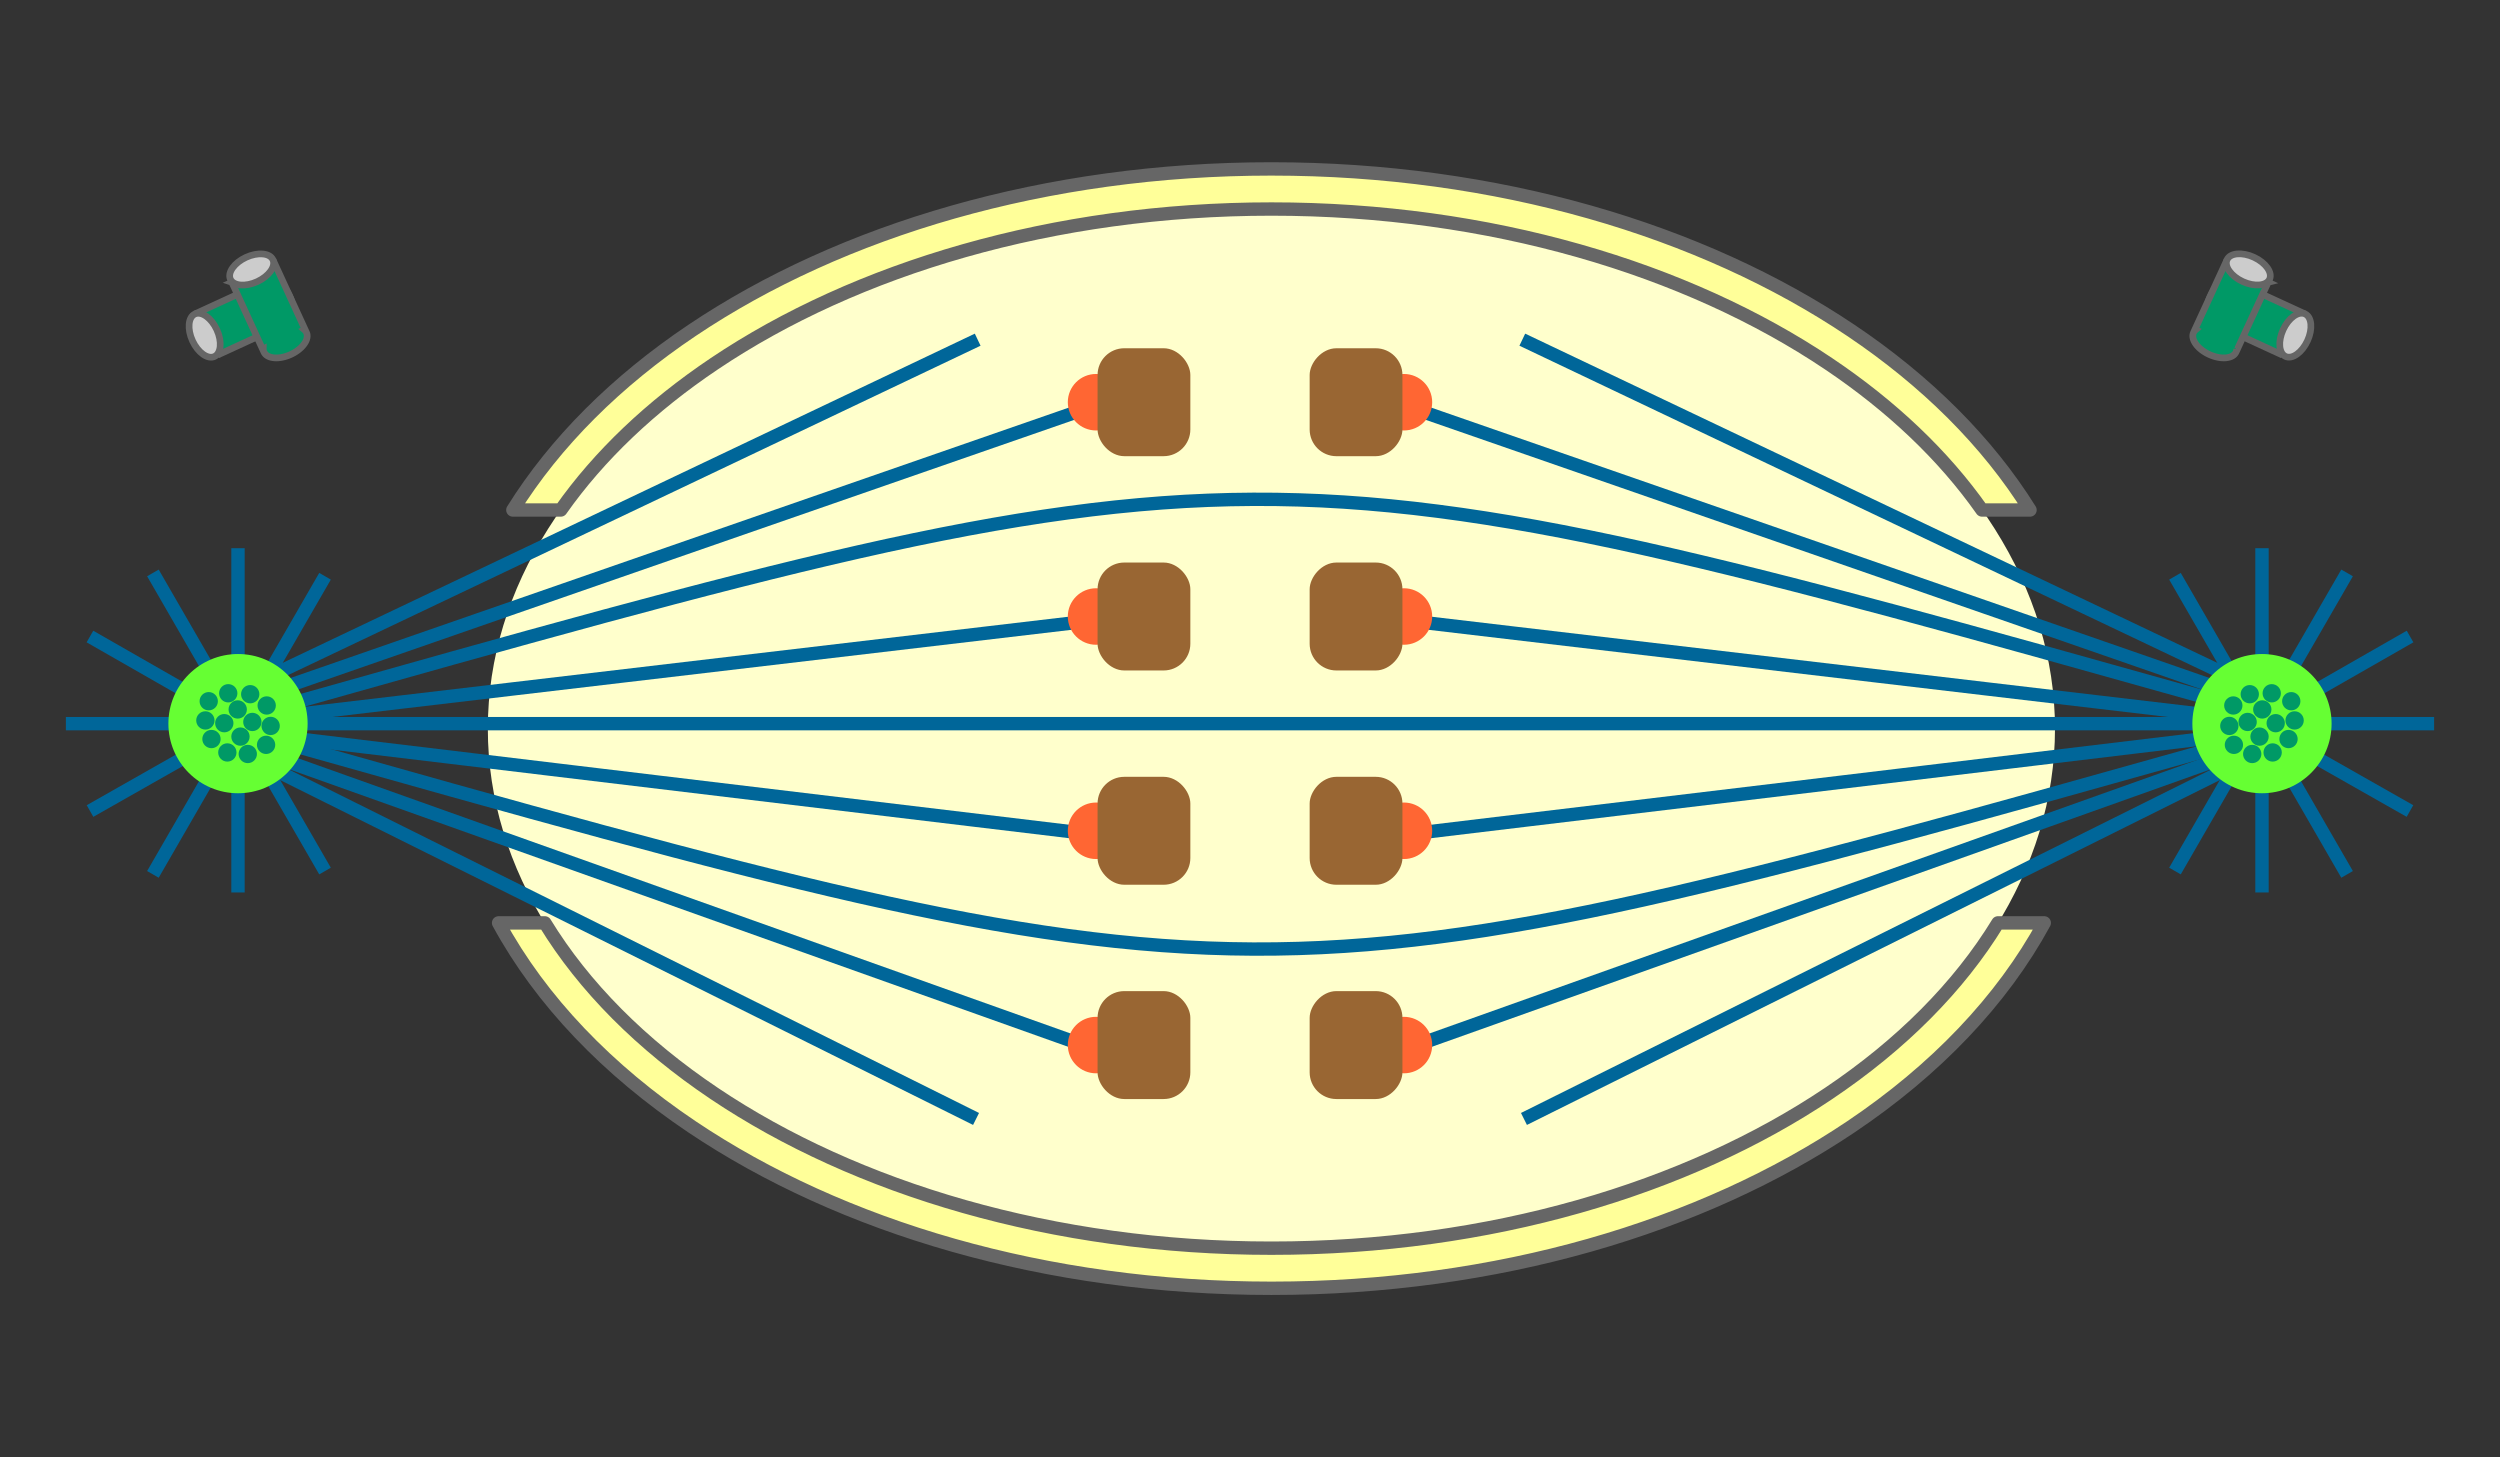<svg xmlns="http://www.w3.org/2000/svg" width="199.467" height="116.267" viewBox="0 0 187 109"><rect x="0" y="0" width="187" height="109" fill="#333333" stroke="none"/><g transform="translate(-392.549 -293.315)"><path style="color:#000;font-style:normal;font-variant:normal;font-weight:400;font-stretch:normal;font-size:medium;line-height:normal;font-family:sans-serif;text-indent:0;text-align:start;text-decoration:none;text-decoration-line:none;text-decoration-style:solid;text-decoration-color:#000;letter-spacing:normal;word-spacing:normal;text-transform:none;direction:ltr;block-progression:tb;writing-mode:lr-tb;baseline-shift:baseline;text-anchor:start;white-space:normal;clip-rule:nonzero;display:inline;overflow:visible;visibility:visible;opacity:1;isolation:auto;mix-blend-mode:normal;color-interpolation:sRGB;color-interpolation-filters:linearRGB;solid-color:#000;solid-opacity:1;fill:#ffc;fill-opacity:1;fill-rule:nonzero;stroke:none;stroke-width:1;stroke-linecap:round;stroke-linejoin:miter;stroke-miterlimit:4;stroke-dasharray:none;stroke-dashoffset:.44;stroke-opacity:1;color-rendering:auto;image-rendering:auto;shape-rendering:auto;text-rendering:auto;enable-background:accumulate" d="M487.65 308.95c16.328 0 31.084 4.462 41.669 11.57 10.585 7.107 16.943 16.754 16.943 27.296 0 10.543-6.358 20.19-16.943 27.297-10.585 7.108-25.341 11.566-41.668 11.566-16.327 0-31.083-4.458-41.668-11.566-10.585-7.108-16.944-16.754-16.944-27.297 0-10.542 6.36-20.19 16.944-27.297 10.585-7.107 25.34-11.568 41.668-11.568z"/><path style="color:#000;font-style:normal;font-variant:normal;font-weight:400;font-stretch:normal;font-size:medium;line-height:normal;font-family:sans-serif;text-indent:0;text-align:start;text-decoration:none;text-decoration-line:none;text-decoration-style:solid;text-decoration-color:#000;letter-spacing:normal;word-spacing:normal;text-transform:none;direction:ltr;block-progression:tb;writing-mode:lr-tb;baseline-shift:baseline;text-anchor:start;white-space:normal;clip-rule:nonzero;display:inline;overflow:visible;visibility:visible;opacity:1;isolation:auto;mix-blend-mode:normal;color-interpolation:sRGB;color-interpolation-filters:linearRGB;solid-color:#000;solid-opacity:1;fill:#ff9;fill-opacity:1;fill-rule:nonzero;stroke:#666;stroke-width:1;stroke-linecap:round;stroke-linejoin:round;stroke-miterlimit:4;stroke-dasharray:none;stroke-dashoffset:.44;stroke-opacity:1;color-rendering:auto;image-rendering:auto;shape-rendering:auto;text-rendering:auto;enable-background:accumulate" d="M487.652 305.95c-16.872 0-32.17 4.577-43.34 12.079-5.634 3.783-10.228 8.34-13.402 13.433h3.587c2.855-4.059 6.742-7.757 11.487-10.943 10.584-7.108 25.34-11.569 41.668-11.569 16.327 0 31.083 4.461 41.668 11.569 4.744 3.185 8.63 6.885 11.484 10.943h3.59c-3.174-5.093-7.766-9.65-13.4-13.434-11.172-7.5-26.471-12.078-43.342-12.078zm-57.809 56.397c3.167 5.832 8.17 11.026 14.469 15.256 11.17 7.501 26.468 12.076 43.34 12.076 16.871 0 32.17-4.575 43.342-12.076 6.298-4.23 11.3-9.424 14.466-15.256h-3.463c-2.918 4.777-7.232 9.109-12.677 12.765-10.585 7.108-25.341 11.567-41.668 11.567-16.327 0-31.084-4.459-41.668-11.567-5.446-3.656-9.762-7.988-12.68-12.765h-3.46z"/><path style="fill:#096;stroke:#666;stroke-width:.5" d="m408.818 319.875 4.996-2.3-.024-.052a1.75 1 65.287 0 0 .251-.052 1.75 1 65.287 0 0 .177-2.007 1.75 1 65.287 0 0-1.64-1.172 1.75 1 65.287 0 0-.203.156l-.024-.052-4.996 2.3 1.463 3.18z"/><ellipse style="fill:#ccc;stroke:#666;stroke-width:.5" cx="-459.746" cy="237.392" rx="1.75" ry="1" transform="rotate(-114.713)"/><path style="fill:#096;stroke:#666;stroke-width:.5" d="m409.89 314.429 2.298 4.996.054-.025a1 1.75 65.287 0 0 .051.252 1 1.75 65.287 0 0 2.008.177 1 1.75 65.287 0 0 1.171-1.64 1 1.75 65.287 0 0-.155-.204l.05-.023-2.299-4.997-3.179 1.464z"/><ellipse style="fill:#ccc;stroke:#666;stroke-width:.5" cx="242.642" cy="456.746" rx="1.75" ry="1" transform="rotate(-24.713)"/><path style="stroke:#069;stroke-width:1px" d="M410.351 334.319v25.75M403.986 336.169l12.875 22.3"/><path style="stroke:#069;stroke-width:1px" d="m399.276 340.927 14.816 8.478"/><path style="stroke:#069;stroke-width:1px" d="m399.283 353.98 11.537-6.55M403.986 358.719l12.875-22.3"/><path style="fill:none;fill-rule:evenodd;stroke:#069;stroke-width:1px;stroke-linecap:butt;stroke-linejoin:miter;stroke-opacity:1" d="m412.79 343.88 52.89-25.157M413.404 344.861l61.111-21.23M414.14 346.825l60.375-7.118M414.509 348.543l59.27 7.117M413.65 350.138l60.62 21.597M413.036 350.874l52.521 26.138"/><g transform="translate(54.399 -106.592)"><circle r="2.113" cy="429.993" cx="420.135" style="fill:#f63"/><rect ry="2" rx="2" y="425.956" x="420.248" height="8.073" width="6.94" style="color:#000;clip-rule:nonzero;display:inline;overflow:visible;visibility:visible;opacity:1;isolation:auto;mix-blend-mode:normal;color-interpolation:sRGB;color-interpolation-filters:linearRGB;solid-color:#000;solid-opacity:1;fill:#963;fill-opacity:1;fill-rule:nonzero;stroke:none;stroke-width:1;stroke-linecap:round;stroke-linejoin:round;stroke-miterlimit:4;stroke-dasharray:none;stroke-dashoffset:.44;stroke-opacity:1;color-rendering:auto;image-rendering:auto;shape-rendering:auto;text-rendering:auto;enable-background:accumulate"/></g><circle style="fill:#f63" cx="474.534" cy="355.458" r="2.113"/><circle style="fill:#f63" cx="474.534" cy="371.486" r="2.113"/><path style="fill:#096;stroke:#666;stroke-width:.5" d="m563.28 319.875-4.997-2.3.024-.052a1 1.75 24.713 0 1-.251-.052 1 1.75 24.713 0 1-.177-2.007 1 1.75 24.713 0 1 1.64-1.172 1 1.75 24.713 0 1 .204.156l.023-.052 4.997 2.3-1.464 3.18z"/><ellipse style="fill:#ccc;stroke:#666;stroke-width:.5" cx="-53.334" cy="-645.672" rx="1.75" ry="1" transform="scale(1 -1) rotate(65.287)"/><path style="fill:#096;stroke:#666;stroke-width:.5" d="m562.208 314.429-2.3 4.996-.052-.025a1.75 1 24.713 0 1-.052.252 1.75 1 24.713 0 1-2.007.177 1.75 1 24.713 0 1-1.172-1.64 1.75 1 24.713 0 1 .156-.204l-.052-.023 2.3-4.997 3.18 1.464z"/><ellipse style="fill:#ccc;stroke:#666;stroke-width:.5" cx="-640.422" cy="50.334" rx="1.75" ry="1" transform="scale(-1 1) rotate(-24.713)"/><path style="stroke:#069;stroke-width:1px" d="M561.746 334.319v25.75M568.111 336.169l-12.875 22.3"/><path style="stroke:#069;stroke-width:1px" d="m572.821 340.927-14.816 8.478"/><path style="stroke:#069;stroke-width:1px" d="m572.814 353.98-11.537-6.55M568.111 358.719l-12.875-22.3"/><path style="fill:none;fill-rule:evenodd;stroke:#069;stroke-width:1px;stroke-linecap:butt;stroke-linejoin:miter;stroke-opacity:1" d="m559.307 343.88-52.89-25.157M558.693 344.861l-61.11-21.23M557.957 346.825l-60.375-7.118M557.589 348.543l-59.27 7.117M558.448 350.138l-60.62 21.597M559.061 350.874l-52.52 26.138"/><circle style="fill:#f63" cx="-497.564" cy="323.401" r="2.113" transform="scale(-1 1)"/><circle style="fill:#f63" cx="-497.564" cy="339.43" r="2.113" transform="scale(-1 1)"/><circle style="fill:#f63" cx="-497.564" cy="355.458" r="2.113" transform="scale(-1 1)"/><circle style="fill:#f63" cx="-497.564" cy="371.486" r="2.113" transform="scale(-1 1)"/><path style="fill:none;fill-rule:evenodd;stroke:#069;stroke-width:1px;stroke-linecap:butt;stroke-linejoin:miter;stroke-opacity:1" d="M413.49 346.172c72.922-20.564 73.11-20.59 144.288-.61M413.49 348.796c72.922 20.564 73.11 20.591 144.288.61"/><circle style="fill:#f63" cx="474.534" cy="339.43" r="2.113"/><rect style="color:#000;clip-rule:nonzero;display:inline;overflow:visible;visibility:visible;opacity:1;isolation:auto;mix-blend-mode:normal;color-interpolation:sRGB;color-interpolation-filters:linearRGB;solid-color:#000;solid-opacity:1;fill:#963;fill-opacity:1;fill-rule:nonzero;stroke:none;stroke-width:1;stroke-linecap:round;stroke-linejoin:round;stroke-miterlimit:4;stroke-dasharray:none;stroke-dashoffset:.44;stroke-opacity:1;color-rendering:auto;image-rendering:auto;shape-rendering:auto;text-rendering:auto;enable-background:accumulate" width="6.94" height="8.073" x="474.647" y="335.393" rx="2" ry="2"/><rect style="color:#000;clip-rule:nonzero;display:inline;overflow:visible;visibility:visible;opacity:1;isolation:auto;mix-blend-mode:normal;color-interpolation:sRGB;color-interpolation-filters:linearRGB;solid-color:#000;solid-opacity:1;fill:#963;fill-opacity:1;fill-rule:nonzero;stroke:none;stroke-width:1;stroke-linecap:round;stroke-linejoin:round;stroke-miterlimit:4;stroke-dasharray:none;stroke-dashoffset:.44;stroke-opacity:1;color-rendering:auto;image-rendering:auto;shape-rendering:auto;text-rendering:auto;enable-background:accumulate" width="6.94" height="8.073" x="474.647" y="351.421" rx="2" ry="2"/><rect style="color:#000;clip-rule:nonzero;display:inline;overflow:visible;visibility:visible;opacity:1;isolation:auto;mix-blend-mode:normal;color-interpolation:sRGB;color-interpolation-filters:linearRGB;solid-color:#000;solid-opacity:1;fill:#963;fill-opacity:1;fill-rule:nonzero;stroke:none;stroke-width:1;stroke-linecap:round;stroke-linejoin:round;stroke-miterlimit:4;stroke-dasharray:none;stroke-dashoffset:.44;stroke-opacity:1;color-rendering:auto;image-rendering:auto;shape-rendering:auto;text-rendering:auto;enable-background:accumulate" width="6.94" height="8.073" x="474.647" y="367.45" rx="2" ry="2"/><rect style="color:#000;clip-rule:nonzero;display:inline;overflow:visible;visibility:visible;opacity:1;isolation:auto;mix-blend-mode:normal;color-interpolation:sRGB;color-interpolation-filters:linearRGB;solid-color:#000;solid-opacity:1;fill:#963;fill-opacity:1;fill-rule:nonzero;stroke:none;stroke-width:1;stroke-linecap:round;stroke-linejoin:round;stroke-miterlimit:4;stroke-dasharray:none;stroke-dashoffset:.44;stroke-opacity:1;color-rendering:auto;image-rendering:auto;shape-rendering:auto;text-rendering:auto;enable-background:accumulate" width="6.94" height="8.073" x="-497.451" y="351.421" rx="2" ry="2" transform="scale(-1 1)"/><rect style="color:#000;clip-rule:nonzero;display:inline;overflow:visible;visibility:visible;opacity:1;isolation:auto;mix-blend-mode:normal;color-interpolation:sRGB;color-interpolation-filters:linearRGB;solid-color:#000;solid-opacity:1;fill:#963;fill-opacity:1;fill-rule:nonzero;stroke:none;stroke-width:1;stroke-linecap:round;stroke-linejoin:round;stroke-miterlimit:4;stroke-dasharray:none;stroke-dashoffset:.44;stroke-opacity:1;color-rendering:auto;image-rendering:auto;shape-rendering:auto;text-rendering:auto;enable-background:accumulate" width="6.94" height="8.073" x="-497.451" y="335.393" rx="2" ry="2" transform="scale(-1 1)"/><rect style="color:#000;clip-rule:nonzero;display:inline;overflow:visible;visibility:visible;opacity:1;isolation:auto;mix-blend-mode:normal;color-interpolation:sRGB;color-interpolation-filters:linearRGB;solid-color:#000;solid-opacity:1;fill:#963;fill-opacity:1;fill-rule:nonzero;stroke:none;stroke-width:1;stroke-linecap:round;stroke-linejoin:round;stroke-miterlimit:4;stroke-dasharray:none;stroke-dashoffset:.44;stroke-opacity:1;color-rendering:auto;image-rendering:auto;shape-rendering:auto;text-rendering:auto;enable-background:accumulate" width="6.94" height="8.073" x="-497.451" y="319.365" rx="2" ry="2" transform="scale(-1 1)"/><rect style="color:#000;clip-rule:nonzero;display:inline;overflow:visible;visibility:visible;opacity:1;isolation:auto;mix-blend-mode:normal;color-interpolation:sRGB;color-interpolation-filters:linearRGB;solid-color:#000;solid-opacity:1;fill:#963;fill-opacity:1;fill-rule:nonzero;stroke:none;stroke-width:1;stroke-linecap:round;stroke-linejoin:round;stroke-miterlimit:4;stroke-dasharray:none;stroke-dashoffset:.44;stroke-opacity:1;color-rendering:auto;image-rendering:auto;shape-rendering:auto;text-rendering:auto;enable-background:accumulate" width="6.94" height="8.073" x="-497.451" y="367.45" rx="2" ry="2" transform="scale(-1 1)"/><path style="stroke:#069;stroke-width:1px" d="M574.62 347.444H397.478"/><g transform="translate(54.399 -106.29)"><circle transform="scale(-1 1)" r="5.207" cy="453.733" cx="-355.953" style="fill:#6f3;fill-opacity:1"/><g transform="translate(-.26 -.426)"><circle r=".685" cy="452.482" cx="354.023" style="color:#000;clip-rule:nonzero;display:inline;overflow:visible;visibility:visible;opacity:1;isolation:auto;mix-blend-mode:normal;color-interpolation:sRGB;color-interpolation-filters:linearRGB;solid-color:#000;solid-opacity:1;fill:#096;fill-opacity:1;fill-rule:nonzero;stroke:none;stroke-width:1;stroke-linecap:round;stroke-linejoin:round;stroke-miterlimit:4;stroke-dasharray:none;stroke-dashoffset:.44;stroke-opacity:1;color-rendering:auto;image-rendering:auto;shape-rendering:auto;text-rendering:auto;enable-background:accumulate"/><circle r=".685" cy="451.888" cx="355.483" style="color:#000;clip-rule:nonzero;display:inline;overflow:visible;visibility:visible;opacity:1;isolation:auto;mix-blend-mode:normal;color-interpolation:sRGB;color-interpolation-filters:linearRGB;solid-color:#000;solid-opacity:1;fill:#096;fill-opacity:1;fill-rule:nonzero;stroke:none;stroke-width:1;stroke-linecap:round;stroke-linejoin:round;stroke-miterlimit:4;stroke-dasharray:none;stroke-dashoffset:.44;stroke-opacity:1;color-rendering:auto;image-rendering:auto;shape-rendering:auto;text-rendering:auto;enable-background:accumulate"/><circle r=".685" cy="451.957" cx="357.126" style="color:#000;clip-rule:nonzero;display:inline;overflow:visible;visibility:visible;opacity:1;isolation:auto;mix-blend-mode:normal;color-interpolation:sRGB;color-interpolation-filters:linearRGB;solid-color:#000;solid-opacity:1;fill:#096;fill-opacity:1;fill-rule:nonzero;stroke:none;stroke-width:1;stroke-linecap:round;stroke-linejoin:round;stroke-miterlimit:4;stroke-dasharray:none;stroke-dashoffset:.44;stroke-opacity:1;color-rendering:auto;image-rendering:auto;shape-rendering:auto;text-rendering:auto;enable-background:accumulate"/><circle r=".685" cy="454.125" cx="355.187" style="color:#000;clip-rule:nonzero;display:inline;overflow:visible;visibility:visible;opacity:1;isolation:auto;mix-blend-mode:normal;color-interpolation:sRGB;color-interpolation-filters:linearRGB;solid-color:#000;solid-opacity:1;fill:#096;fill-opacity:1;fill-rule:nonzero;stroke:none;stroke-width:1;stroke-linecap:round;stroke-linejoin:round;stroke-miterlimit:4;stroke-dasharray:none;stroke-dashoffset:.44;stroke-opacity:1;color-rendering:auto;image-rendering:auto;shape-rendering:auto;text-rendering:auto;enable-background:accumulate"/><circle r=".685" cy="454.033" cx="357.286" style="color:#000;clip-rule:nonzero;display:inline;overflow:visible;visibility:visible;opacity:1;isolation:auto;mix-blend-mode:normal;color-interpolation:sRGB;color-interpolation-filters:linearRGB;solid-color:#000;solid-opacity:1;fill:#096;fill-opacity:1;fill-rule:nonzero;stroke:none;stroke-width:1;stroke-linecap:round;stroke-linejoin:round;stroke-miterlimit:4;stroke-dasharray:none;stroke-dashoffset:.44;stroke-opacity:1;color-rendering:auto;image-rendering:auto;shape-rendering:auto;text-rendering:auto;enable-background:accumulate"/><circle r=".685" cy="455.129" cx="356.396" style="color:#000;clip-rule:nonzero;display:inline;overflow:visible;visibility:visible;opacity:1;isolation:auto;mix-blend-mode:normal;color-interpolation:sRGB;color-interpolation-filters:linearRGB;solid-color:#000;solid-opacity:1;fill:#096;fill-opacity:1;fill-rule:nonzero;stroke:none;stroke-width:1;stroke-linecap:round;stroke-linejoin:round;stroke-miterlimit:4;stroke-dasharray:none;stroke-dashoffset:.44;stroke-opacity:1;color-rendering:auto;image-rendering:auto;shape-rendering:auto;text-rendering:auto;enable-background:accumulate"/><circle r=".685" cy="452.801" cx="358.358" style="color:#000;clip-rule:nonzero;display:inline;overflow:visible;visibility:visible;opacity:1;isolation:auto;mix-blend-mode:normal;color-interpolation:sRGB;color-interpolation-filters:linearRGB;solid-color:#000;solid-opacity:1;fill:#096;fill-opacity:1;fill-rule:nonzero;stroke:none;stroke-width:1;stroke-linecap:round;stroke-linejoin:round;stroke-miterlimit:4;stroke-dasharray:none;stroke-dashoffset:.44;stroke-opacity:1;color-rendering:auto;image-rendering:auto;shape-rendering:auto;text-rendering:auto;enable-background:accumulate"/><circle r=".685" cy="454.33" cx="358.655" style="color:#000;clip-rule:nonzero;display:inline;overflow:visible;visibility:visible;opacity:1;isolation:auto;mix-blend-mode:normal;color-interpolation:sRGB;color-interpolation-filters:linearRGB;solid-color:#000;solid-opacity:1;fill:#096;fill-opacity:1;fill-rule:nonzero;stroke:none;stroke-width:1;stroke-linecap:round;stroke-linejoin:round;stroke-miterlimit:4;stroke-dasharray:none;stroke-dashoffset:.44;stroke-opacity:1;color-rendering:auto;image-rendering:auto;shape-rendering:auto;text-rendering:auto;enable-background:accumulate"/><circle r=".685" cy="455.745" cx="358.313" style="color:#000;clip-rule:nonzero;display:inline;overflow:visible;visibility:visible;opacity:1;isolation:auto;mix-blend-mode:normal;color-interpolation:sRGB;color-interpolation-filters:linearRGB;solid-color:#000;solid-opacity:1;fill:#096;fill-opacity:1;fill-rule:nonzero;stroke:none;stroke-width:1;stroke-linecap:round;stroke-linejoin:round;stroke-miterlimit:4;stroke-dasharray:none;stroke-dashoffset:.44;stroke-opacity:1;color-rendering:auto;image-rendering:auto;shape-rendering:auto;text-rendering:auto;enable-background:accumulate"/><circle r=".685" cy="456.429" cx="356.944" style="color:#000;clip-rule:nonzero;display:inline;overflow:visible;visibility:visible;opacity:1;isolation:auto;mix-blend-mode:normal;color-interpolation:sRGB;color-interpolation-filters:linearRGB;solid-color:#000;solid-opacity:1;fill:#096;fill-opacity:1;fill-rule:nonzero;stroke:none;stroke-width:1;stroke-linecap:round;stroke-linejoin:round;stroke-miterlimit:4;stroke-dasharray:none;stroke-dashoffset:.44;stroke-opacity:1;color-rendering:auto;image-rendering:auto;shape-rendering:auto;text-rendering:auto;enable-background:accumulate"/><circle r=".685" cy="456.315" cx="355.415" style="color:#000;clip-rule:nonzero;display:inline;overflow:visible;visibility:visible;opacity:1;isolation:auto;mix-blend-mode:normal;color-interpolation:sRGB;color-interpolation-filters:linearRGB;solid-color:#000;solid-opacity:1;fill:#096;fill-opacity:1;fill-rule:nonzero;stroke:none;stroke-width:1;stroke-linecap:round;stroke-linejoin:round;stroke-miterlimit:4;stroke-dasharray:none;stroke-dashoffset:.44;stroke-opacity:1;color-rendering:auto;image-rendering:auto;shape-rendering:auto;text-rendering:auto;enable-background:accumulate"/><circle r=".685" cy="455.311" cx="354.228" style="color:#000;clip-rule:nonzero;display:inline;overflow:visible;visibility:visible;opacity:1;isolation:auto;mix-blend-mode:normal;color-interpolation:sRGB;color-interpolation-filters:linearRGB;solid-color:#000;solid-opacity:1;fill:#096;fill-opacity:1;fill-rule:nonzero;stroke:none;stroke-width:1;stroke-linecap:round;stroke-linejoin:round;stroke-miterlimit:4;stroke-dasharray:none;stroke-dashoffset:.44;stroke-opacity:1;color-rendering:auto;image-rendering:auto;shape-rendering:auto;text-rendering:auto;enable-background:accumulate"/><circle r=".685" cy="453.919" cx="353.772" style="color:#000;clip-rule:nonzero;display:inline;overflow:visible;visibility:visible;opacity:1;isolation:auto;mix-blend-mode:normal;color-interpolation:sRGB;color-interpolation-filters:linearRGB;solid-color:#000;solid-opacity:1;fill:#096;fill-opacity:1;fill-rule:nonzero;stroke:none;stroke-width:1;stroke-linecap:round;stroke-linejoin:round;stroke-miterlimit:4;stroke-dasharray:none;stroke-dashoffset:.44;stroke-opacity:1;color-rendering:auto;image-rendering:auto;shape-rendering:auto;text-rendering:auto;enable-background:accumulate"/><circle r=".685" cy="453.098" cx="356.191" style="color:#000;clip-rule:nonzero;display:inline;overflow:visible;visibility:visible;opacity:1;isolation:auto;mix-blend-mode:normal;color-interpolation:sRGB;color-interpolation-filters:linearRGB;solid-color:#000;solid-opacity:1;fill:#096;fill-opacity:1;fill-rule:nonzero;stroke:none;stroke-width:1;stroke-linecap:round;stroke-linejoin:round;stroke-miterlimit:4;stroke-dasharray:none;stroke-dashoffset:.44;stroke-opacity:1;color-rendering:auto;image-rendering:auto;shape-rendering:auto;text-rendering:auto;enable-background:accumulate"/></g></g><g transform="matrix(-1 0 0 1 917.698 -106.29)"><circle transform="scale(-1 1)" r="5.207" cy="453.733" cx="-355.953" style="fill:#6f3;fill-opacity:1"/><g transform="translate(-.26 -.426)"><circle r=".685" cy="452.482" cx="354.023" style="color:#000;clip-rule:nonzero;display:inline;overflow:visible;visibility:visible;opacity:1;isolation:auto;mix-blend-mode:normal;color-interpolation:sRGB;color-interpolation-filters:linearRGB;solid-color:#000;solid-opacity:1;fill:#096;fill-opacity:1;fill-rule:nonzero;stroke:none;stroke-width:1;stroke-linecap:round;stroke-linejoin:round;stroke-miterlimit:4;stroke-dasharray:none;stroke-dashoffset:.44;stroke-opacity:1;color-rendering:auto;image-rendering:auto;shape-rendering:auto;text-rendering:auto;enable-background:accumulate"/><circle r=".685" cy="451.888" cx="355.483" style="color:#000;clip-rule:nonzero;display:inline;overflow:visible;visibility:visible;opacity:1;isolation:auto;mix-blend-mode:normal;color-interpolation:sRGB;color-interpolation-filters:linearRGB;solid-color:#000;solid-opacity:1;fill:#096;fill-opacity:1;fill-rule:nonzero;stroke:none;stroke-width:1;stroke-linecap:round;stroke-linejoin:round;stroke-miterlimit:4;stroke-dasharray:none;stroke-dashoffset:.44;stroke-opacity:1;color-rendering:auto;image-rendering:auto;shape-rendering:auto;text-rendering:auto;enable-background:accumulate"/><circle r=".685" cy="451.957" cx="357.126" style="color:#000;clip-rule:nonzero;display:inline;overflow:visible;visibility:visible;opacity:1;isolation:auto;mix-blend-mode:normal;color-interpolation:sRGB;color-interpolation-filters:linearRGB;solid-color:#000;solid-opacity:1;fill:#096;fill-opacity:1;fill-rule:nonzero;stroke:none;stroke-width:1;stroke-linecap:round;stroke-linejoin:round;stroke-miterlimit:4;stroke-dasharray:none;stroke-dashoffset:.44;stroke-opacity:1;color-rendering:auto;image-rendering:auto;shape-rendering:auto;text-rendering:auto;enable-background:accumulate"/><circle r=".685" cy="454.125" cx="355.187" style="color:#000;clip-rule:nonzero;display:inline;overflow:visible;visibility:visible;opacity:1;isolation:auto;mix-blend-mode:normal;color-interpolation:sRGB;color-interpolation-filters:linearRGB;solid-color:#000;solid-opacity:1;fill:#096;fill-opacity:1;fill-rule:nonzero;stroke:none;stroke-width:1;stroke-linecap:round;stroke-linejoin:round;stroke-miterlimit:4;stroke-dasharray:none;stroke-dashoffset:.44;stroke-opacity:1;color-rendering:auto;image-rendering:auto;shape-rendering:auto;text-rendering:auto;enable-background:accumulate"/><circle r=".685" cy="454.033" cx="357.286" style="color:#000;clip-rule:nonzero;display:inline;overflow:visible;visibility:visible;opacity:1;isolation:auto;mix-blend-mode:normal;color-interpolation:sRGB;color-interpolation-filters:linearRGB;solid-color:#000;solid-opacity:1;fill:#096;fill-opacity:1;fill-rule:nonzero;stroke:none;stroke-width:1;stroke-linecap:round;stroke-linejoin:round;stroke-miterlimit:4;stroke-dasharray:none;stroke-dashoffset:.44;stroke-opacity:1;color-rendering:auto;image-rendering:auto;shape-rendering:auto;text-rendering:auto;enable-background:accumulate"/><circle r=".685" cy="455.129" cx="356.396" style="color:#000;clip-rule:nonzero;display:inline;overflow:visible;visibility:visible;opacity:1;isolation:auto;mix-blend-mode:normal;color-interpolation:sRGB;color-interpolation-filters:linearRGB;solid-color:#000;solid-opacity:1;fill:#096;fill-opacity:1;fill-rule:nonzero;stroke:none;stroke-width:1;stroke-linecap:round;stroke-linejoin:round;stroke-miterlimit:4;stroke-dasharray:none;stroke-dashoffset:.44;stroke-opacity:1;color-rendering:auto;image-rendering:auto;shape-rendering:auto;text-rendering:auto;enable-background:accumulate"/><circle r=".685" cy="452.801" cx="358.358" style="color:#000;clip-rule:nonzero;display:inline;overflow:visible;visibility:visible;opacity:1;isolation:auto;mix-blend-mode:normal;color-interpolation:sRGB;color-interpolation-filters:linearRGB;solid-color:#000;solid-opacity:1;fill:#096;fill-opacity:1;fill-rule:nonzero;stroke:none;stroke-width:1;stroke-linecap:round;stroke-linejoin:round;stroke-miterlimit:4;stroke-dasharray:none;stroke-dashoffset:.44;stroke-opacity:1;color-rendering:auto;image-rendering:auto;shape-rendering:auto;text-rendering:auto;enable-background:accumulate"/><circle r=".685" cy="454.33" cx="358.655" style="color:#000;clip-rule:nonzero;display:inline;overflow:visible;visibility:visible;opacity:1;isolation:auto;mix-blend-mode:normal;color-interpolation:sRGB;color-interpolation-filters:linearRGB;solid-color:#000;solid-opacity:1;fill:#096;fill-opacity:1;fill-rule:nonzero;stroke:none;stroke-width:1;stroke-linecap:round;stroke-linejoin:round;stroke-miterlimit:4;stroke-dasharray:none;stroke-dashoffset:.44;stroke-opacity:1;color-rendering:auto;image-rendering:auto;shape-rendering:auto;text-rendering:auto;enable-background:accumulate"/><circle r=".685" cy="455.745" cx="358.313" style="color:#000;clip-rule:nonzero;display:inline;overflow:visible;visibility:visible;opacity:1;isolation:auto;mix-blend-mode:normal;color-interpolation:sRGB;color-interpolation-filters:linearRGB;solid-color:#000;solid-opacity:1;fill:#096;fill-opacity:1;fill-rule:nonzero;stroke:none;stroke-width:1;stroke-linecap:round;stroke-linejoin:round;stroke-miterlimit:4;stroke-dasharray:none;stroke-dashoffset:.44;stroke-opacity:1;color-rendering:auto;image-rendering:auto;shape-rendering:auto;text-rendering:auto;enable-background:accumulate"/><circle r=".685" cy="456.429" cx="356.944" style="color:#000;clip-rule:nonzero;display:inline;overflow:visible;visibility:visible;opacity:1;isolation:auto;mix-blend-mode:normal;color-interpolation:sRGB;color-interpolation-filters:linearRGB;solid-color:#000;solid-opacity:1;fill:#096;fill-opacity:1;fill-rule:nonzero;stroke:none;stroke-width:1;stroke-linecap:round;stroke-linejoin:round;stroke-miterlimit:4;stroke-dasharray:none;stroke-dashoffset:.44;stroke-opacity:1;color-rendering:auto;image-rendering:auto;shape-rendering:auto;text-rendering:auto;enable-background:accumulate"/><circle r=".685" cy="456.315" cx="355.415" style="color:#000;clip-rule:nonzero;display:inline;overflow:visible;visibility:visible;opacity:1;isolation:auto;mix-blend-mode:normal;color-interpolation:sRGB;color-interpolation-filters:linearRGB;solid-color:#000;solid-opacity:1;fill:#096;fill-opacity:1;fill-rule:nonzero;stroke:none;stroke-width:1;stroke-linecap:round;stroke-linejoin:round;stroke-miterlimit:4;stroke-dasharray:none;stroke-dashoffset:.44;stroke-opacity:1;color-rendering:auto;image-rendering:auto;shape-rendering:auto;text-rendering:auto;enable-background:accumulate"/><circle r=".685" cy="455.311" cx="354.228" style="color:#000;clip-rule:nonzero;display:inline;overflow:visible;visibility:visible;opacity:1;isolation:auto;mix-blend-mode:normal;color-interpolation:sRGB;color-interpolation-filters:linearRGB;solid-color:#000;solid-opacity:1;fill:#096;fill-opacity:1;fill-rule:nonzero;stroke:none;stroke-width:1;stroke-linecap:round;stroke-linejoin:round;stroke-miterlimit:4;stroke-dasharray:none;stroke-dashoffset:.44;stroke-opacity:1;color-rendering:auto;image-rendering:auto;shape-rendering:auto;text-rendering:auto;enable-background:accumulate"/><circle r=".685" cy="453.919" cx="353.772" style="color:#000;clip-rule:nonzero;display:inline;overflow:visible;visibility:visible;opacity:1;isolation:auto;mix-blend-mode:normal;color-interpolation:sRGB;color-interpolation-filters:linearRGB;solid-color:#000;solid-opacity:1;fill:#096;fill-opacity:1;fill-rule:nonzero;stroke:none;stroke-width:1;stroke-linecap:round;stroke-linejoin:round;stroke-miterlimit:4;stroke-dasharray:none;stroke-dashoffset:.44;stroke-opacity:1;color-rendering:auto;image-rendering:auto;shape-rendering:auto;text-rendering:auto;enable-background:accumulate"/><circle r=".685" cy="453.098" cx="356.191" style="color:#000;clip-rule:nonzero;display:inline;overflow:visible;visibility:visible;opacity:1;isolation:auto;mix-blend-mode:normal;color-interpolation:sRGB;color-interpolation-filters:linearRGB;solid-color:#000;solid-opacity:1;fill:#096;fill-opacity:1;fill-rule:nonzero;stroke:none;stroke-width:1;stroke-linecap:round;stroke-linejoin:round;stroke-miterlimit:4;stroke-dasharray:none;stroke-dashoffset:.44;stroke-opacity:1;color-rendering:auto;image-rendering:auto;shape-rendering:auto;text-rendering:auto;enable-background:accumulate"/></g></g></g></svg>